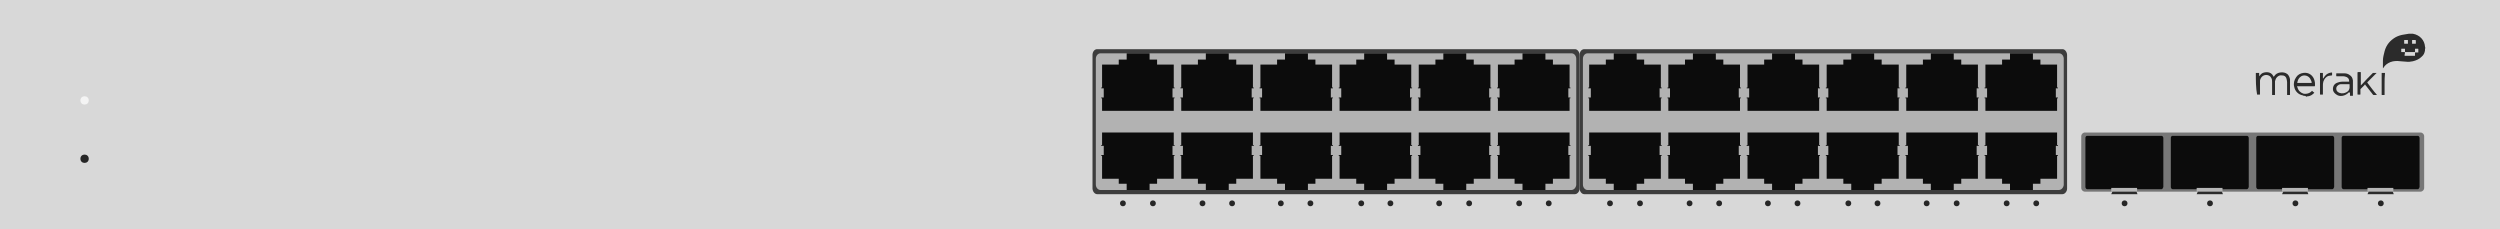 <?xml version="1.0" encoding="utf-8"?>
<!-- Copyright 2022 Virtual Console LLC. All rights reserved. Generator: Adobe Illustrator 26.0.2, SVG Export Plug-In . SVG Version: 6.00 Build 0)  -->
<svg version="1.1" id="Meraki_MS22P" xmlns="http://www.w3.org/2000/svg" xmlns:xlink="http://www.w3.org/1999/xlink" x="0px"
	 y="0px" viewBox="0 0 600 55" style="enable-background:new 0 0 600 55;" xml:space="preserve">
<style type="text/css">
	.st0{fill:#D8D8D8;}
	.st1{fill:#262626;}
	.st2{fill:#F4F4F4;}
	.st3{fill:#777777;}
	.st4{fill:#2B2B2B;}
	.st5{fill:#0C0C0C;}
	.st6{fill:#B7B7B7;}
	.st7{fill:#3D3D3D;}
	.st8{fill:#B2B2B2;}
</style>
<g>
	<rect class="st0" width="600" height="55"/>
	<circle class="st1" cx="20.3" cy="38.1" r="1"/>
	<circle class="st2" cx="20.3" cy="24.1" r="1"/>
	<g>
		<g>
			<circle class="st1" cx="509.9" cy="48.8" r="0.7"/>
			<circle class="st1" cx="530.4" cy="48.8" r="0.7"/>
			<circle class="st1" cx="550.9" cy="48.8" r="0.7"/>
			<circle class="st1" cx="571.4" cy="48.8" r="0.7"/>
		</g>
		<g>
			<path class="st3" d="M580.9,46h-80.5c-0.5,0-0.9-0.4-0.9-0.9V32.7c0-0.5,0.4-0.9,0.9-0.9h80.5c0.5,0,0.9,0.4,0.9,0.9v12.4
				C581.8,45.6,581.4,46,580.9,46z"/>
			<g>
				<g>
					<polygon class="st4" points="568.2,46.6 574.5,46.6 573.9,45 568.9,45 					"/>
					<path class="st5" d="M580.7,44.9V33.1c0-0.2-0.2-0.5-0.4-0.5h-17.9c-0.2,0-0.4,0.2-0.4,0.5v11.8c0,0.2,0.2,0.5,0.4,0.5h17.9
						C580.5,45.4,580.6,45.1,580.7,44.9z"/>
					<rect x="568.2" y="45.1" class="st6" width="6.2" height="0.9"/>
				</g>
				<g>
					<polygon class="st4" points="547.7,46.6 554,46.6 553.4,45 548.4,45 					"/>
					<path class="st5" d="M560.2,44.9V33.1c0-0.2-0.2-0.5-0.4-0.5h-17.9c-0.2,0-0.4,0.2-0.4,0.5v11.8c0,0.2,0.2,0.5,0.4,0.5h17.9
						C560,45.4,560.1,45.1,560.2,44.9z"/>
					<rect x="547.7" y="45.1" class="st6" width="6.2" height="0.9"/>
				</g>
				<g>
					<polygon class="st4" points="527.2,46.6 533.5,46.6 532.9,45 527.9,45 					"/>
					<path class="st5" d="M539.7,44.9V33.1c0-0.2-0.2-0.5-0.4-0.5h-17.9c-0.2,0-0.4,0.2-0.4,0.5v11.8c0,0.2,0.2,0.5,0.4,0.5h17.9
						C539.5,45.4,539.6,45.1,539.7,44.9z"/>
					<rect x="527.2" y="45.1" class="st6" width="6.2" height="0.9"/>
				</g>
				<g>
					<polygon class="st4" points="506.7,46.6 513,46.6 512.4,45 507.4,45 					"/>
					<path class="st5" d="M519.2,44.9V33.1c0-0.2-0.2-0.5-0.4-0.5h-17.9c-0.2,0-0.4,0.2-0.4,0.5v11.8c0,0.2,0.2,0.5,0.4,0.5h17.9
						C519,45.4,519.1,45.1,519.2,44.9z"/>
					<rect x="506.7" y="45.1" class="st6" width="6.2" height="0.9"/>
				</g>
			</g>
		</g>
	</g>
	<g>
		<g>
			<circle class="st1" cx="269.5" cy="48.8" r="0.7"/>
			<circle class="st1" cx="276.7" cy="48.8" r="0.7"/>
		</g>
		<g>
			<circle class="st1" cx="288.6" cy="48.8" r="0.7"/>
			<circle class="st1" cx="295.7" cy="48.8" r="0.7"/>
		</g>
		<g>
			<circle class="st1" cx="307.4" cy="48.8" r="0.7"/>
			<circle class="st1" cx="314.5" cy="48.8" r="0.7"/>
		</g>
		<g>
			<circle class="st1" cx="326.7" cy="48.8" r="0.7"/>
			<circle class="st1" cx="333.7" cy="48.8" r="0.7"/>
		</g>
		<g>
			<circle class="st1" cx="345.4" cy="48.8" r="0.7"/>
			<circle class="st1" cx="352.6" cy="48.8" r="0.7"/>
		</g>
		<g>
			<circle class="st1" cx="364.6" cy="48.8" r="0.7"/>
			<circle class="st1" cx="371.7" cy="48.8" r="0.7"/>
		</g>
		<g>
			<path class="st7" d="M378,46.6H263.3c-0.6,0-1.1-0.7-1.1-1.4v-32c0-0.8,0.5-1.4,1.1-1.4H378c0.6,0,1.1,0.7,1.1,1.4v32.1
				C379.1,45.9,378.6,46.6,378,46.6z"/>
			<path class="st8" d="M377.1,45.6h-113c-0.6,0-1.1-0.6-1.1-1.3V14.1c0-0.7,0.5-1.3,1.1-1.3h113.1c0.6,0,1.1,0.6,1.1,1.3v30.3
				C378.2,45.1,377.7,45.6,377.1,45.6z"/>
		</g>
		<g>
			<g>
				<polygon class="st5" points="376.7,21.2 376.9,21.2 376.9,21 376.7,21 376.7,15.5 372.7,15.5 372.7,14.3 370.9,14.3 370.9,12.8 
					365.4,12.8 365.4,14.3 363.5,14.3 363.5,15.5 359.5,15.5 359.5,21 359.3,21 359.3,21.2 359.5,21.2 359.9,21.2 359.9,23.4 
					359.3,23.4 359.3,23.6 359.5,23.6 359.5,26.6 376.7,26.6 376.7,23.6 376.9,23.6 376.9,23.4 376.4,23.4 376.4,21.2 				"/>
			</g>
			<g>
				<polygon class="st5" points="357.7,21.2 357.9,21.2 357.9,21 357.7,21 357.7,15.5 353.7,15.5 353.7,14.3 351.9,14.3 351.9,12.8 
					346.4,12.8 346.4,14.3 344.5,14.3 344.5,15.5 340.5,15.5 340.5,21 340.3,21 340.3,21.2 340.5,21.2 340.9,21.2 340.9,23.4 
					340.3,23.4 340.3,23.6 340.5,23.6 340.5,26.6 357.7,26.6 357.7,23.6 357.9,23.6 357.9,23.4 357.4,23.4 357.4,21.2 				"/>
			</g>
			<g>
				<polygon class="st5" points="338.7,21.2 338.9,21.2 338.9,21 338.7,21 338.7,15.5 334.7,15.5 334.7,14.3 332.9,14.3 332.9,12.8 
					327.4,12.8 327.4,14.3 325.5,14.3 325.5,15.5 321.5,15.5 321.5,21 321.3,21 321.3,21.2 321.5,21.2 321.9,21.2 321.9,23.4 
					321.3,23.4 321.3,23.6 321.5,23.6 321.5,26.6 338.7,26.6 338.7,23.6 338.9,23.6 338.9,23.4 338.4,23.4 338.4,21.2 				"/>
			</g>
			<g>
				<polygon class="st5" points="319.7,21.2 319.9,21.2 319.9,21 319.7,21 319.7,15.5 315.7,15.5 315.7,14.3 313.9,14.3 313.9,12.8 
					308.4,12.8 308.4,14.3 306.5,14.3 306.5,15.5 302.5,15.5 302.5,21 302.3,21 302.3,21.2 302.5,21.2 302.9,21.2 302.9,23.4 
					302.3,23.4 302.3,23.6 302.5,23.6 302.5,26.6 319.7,26.6 319.7,23.6 319.9,23.6 319.9,23.4 319.4,23.4 319.4,21.2 				"/>
			</g>
			<g>
				<polygon class="st5" points="300.7,21.2 300.9,21.2 300.9,21 300.7,21 300.7,15.5 296.7,15.5 296.7,14.3 294.9,14.3 294.9,12.8 
					289.4,12.8 289.4,14.3 287.5,14.3 287.5,15.5 283.5,15.5 283.5,21 283.3,21 283.3,21.2 283.5,21.2 283.9,21.2 283.9,23.4 
					283.3,23.4 283.3,23.6 283.5,23.6 283.5,26.6 300.7,26.6 300.7,23.6 300.9,23.6 300.9,23.4 300.4,23.4 300.4,21.2 				"/>
			</g>
			<g>
				<polygon class="st5" points="281.7,21.2 281.9,21.2 281.9,21 281.7,21 281.7,15.5 277.7,15.5 277.7,14.3 275.9,14.3 275.9,12.8 
					270.4,12.8 270.4,14.3 268.5,14.3 268.5,15.5 264.5,15.5 264.5,21 264.3,21 264.3,21.2 264.5,21.2 264.9,21.2 264.9,23.4 
					264.3,23.4 264.3,23.6 264.5,23.6 264.5,26.6 281.7,26.6 281.7,23.6 281.9,23.6 281.9,23.4 281.4,23.4 281.4,21.2 				"/>
			</g>
		</g>
		<g>
			<g>
				<polygon class="st5" points="376.7,37.2 376.9,37.2 376.9,37.4 376.7,37.4 376.7,42.9 372.7,42.9 372.7,44.1 370.9,44.1 
					370.9,45.6 365.4,45.6 365.4,44.1 363.5,44.1 363.5,42.9 359.5,42.9 359.5,37.4 359.3,37.4 359.3,37.2 359.5,37.2 359.9,37.2 
					359.9,35 359.3,35 359.3,34.8 359.5,34.8 359.5,31.8 376.7,31.8 376.7,34.8 376.9,34.8 376.9,35 376.4,35 376.4,37.2 				"/>
			</g>
			<g>
				<polygon class="st5" points="357.7,37.2 357.9,37.2 357.9,37.4 357.7,37.4 357.7,42.9 353.7,42.9 353.7,44.1 351.9,44.1 
					351.9,45.6 346.4,45.6 346.4,44.1 344.5,44.1 344.5,42.9 340.5,42.9 340.5,37.4 340.3,37.4 340.3,37.2 340.5,37.2 340.9,37.2 
					340.9,35 340.3,35 340.3,34.8 340.5,34.8 340.5,31.8 357.7,31.8 357.7,34.8 357.9,34.8 357.9,35 357.4,35 357.4,37.2 				"/>
			</g>
			<g>
				<polygon class="st5" points="338.7,37.2 338.9,37.2 338.9,37.4 338.7,37.4 338.7,42.9 334.7,42.9 334.7,44.1 332.9,44.1 
					332.9,45.6 327.4,45.6 327.4,44.1 325.5,44.1 325.5,42.9 321.5,42.9 321.5,37.4 321.3,37.4 321.3,37.2 321.5,37.2 321.9,37.2 
					321.9,35 321.3,35 321.3,34.8 321.5,34.8 321.5,31.8 338.7,31.8 338.7,34.8 338.9,34.8 338.9,35 338.4,35 338.4,37.2 				"/>
			</g>
			<g>
				<polygon class="st5" points="319.7,37.2 319.9,37.2 319.9,37.4 319.7,37.4 319.7,42.9 315.7,42.9 315.7,44.1 313.9,44.1 
					313.9,45.6 308.4,45.6 308.4,44.1 306.5,44.1 306.5,42.9 302.5,42.9 302.5,37.4 302.3,37.4 302.3,37.2 302.5,37.2 302.9,37.2 
					302.9,35 302.3,35 302.3,34.8 302.5,34.8 302.5,31.8 319.7,31.8 319.7,34.8 319.9,34.8 319.9,35 319.4,35 319.4,37.2 				"/>
			</g>
			<g>
				<polygon class="st5" points="300.7,37.2 300.9,37.2 300.9,37.4 300.7,37.4 300.7,42.9 296.7,42.9 296.7,44.1 294.9,44.1 
					294.9,45.6 289.4,45.6 289.4,44.1 287.5,44.1 287.5,42.9 283.5,42.9 283.5,37.4 283.3,37.4 283.3,37.2 283.5,37.2 283.9,37.2 
					283.9,35 283.3,35 283.3,34.8 283.5,34.8 283.5,31.8 300.7,31.8 300.7,34.8 300.9,34.8 300.9,35 300.4,35 300.4,37.2 				"/>
			</g>
			<g>
				<polygon class="st5" points="281.7,37.2 281.9,37.2 281.9,37.4 281.7,37.4 281.7,42.9 277.7,42.9 277.7,44.1 275.9,44.1 
					275.9,45.6 270.4,45.6 270.4,44.1 268.5,44.1 268.5,42.9 264.5,42.9 264.5,37.4 264.3,37.4 264.3,37.2 264.5,37.2 264.9,37.2 
					264.9,35 264.3,35 264.3,34.8 264.5,34.8 264.5,31.8 281.7,31.8 281.7,34.8 281.9,34.8 281.9,35 281.4,35 281.4,37.2 				"/>
			</g>
		</g>
	</g>
	<g>
		<g>
			<circle class="st1" cx="386.4" cy="48.8" r="0.7"/>
			<circle class="st1" cx="393.6" cy="48.8" r="0.7"/>
		</g>
		<g>
			<circle class="st1" cx="405.5" cy="48.8" r="0.7"/>
			<circle class="st1" cx="412.6" cy="48.8" r="0.7"/>
		</g>
		<g>
			<circle class="st1" cx="424.3" cy="48.8" r="0.7"/>
			<circle class="st1" cx="431.4" cy="48.8" r="0.7"/>
		</g>
		<g>
			<circle class="st1" cx="443.6" cy="48.8" r="0.7"/>
			<circle class="st1" cx="450.6" cy="48.8" r="0.7"/>
		</g>
		<g>
			<circle class="st1" cx="462.4" cy="48.8" r="0.7"/>
			<circle class="st1" cx="469.6" cy="48.8" r="0.7"/>
		</g>
		<g>
			<circle class="st1" cx="481.6" cy="48.8" r="0.7"/>
			<circle class="st1" cx="488.7" cy="48.8" r="0.7"/>
		</g>
		<g>
			<path class="st7" d="M495,46.6H380.2c-0.6,0-1.1-0.7-1.1-1.4v-32c0-0.8,0.5-1.4,1.1-1.4H495c0.6,0,1.1,0.7,1.1,1.4v32.1
				C496.1,45.9,495.6,46.6,495,46.6z"/>
			<path class="st8" d="M494.1,45.6H381c-0.6,0-1.1-0.6-1.1-1.3V14.1c0-0.7,0.5-1.3,1.1-1.3h113.2c0.6,0,1.1,0.6,1.1,1.3v30.3
				C495.2,45.1,494.7,45.6,494.1,45.6z"/>
		</g>
		<g>
			<g>
				<polygon class="st5" points="493.7,21.2 493.9,21.2 493.9,21 493.7,21 493.7,15.5 489.7,15.5 489.7,14.3 487.9,14.3 487.9,12.8 
					482.4,12.8 482.4,14.3 480.5,14.3 480.5,15.5 476.5,15.5 476.5,21 476.3,21 476.3,21.2 476.5,21.2 476.9,21.2 476.9,23.4 
					476.3,23.4 476.3,23.6 476.5,23.6 476.5,26.6 493.7,26.6 493.7,23.6 493.9,23.6 493.9,23.4 493.4,23.4 493.4,21.2 				"/>
			</g>
			<g>
				<polygon class="st5" points="474.7,21.2 474.9,21.2 474.9,21 474.7,21 474.7,15.5 470.7,15.5 470.7,14.3 468.9,14.3 468.9,12.8 
					463.4,12.8 463.4,14.3 461.5,14.3 461.5,15.5 457.5,15.5 457.5,21 457.3,21 457.3,21.2 457.5,21.2 457.9,21.2 457.9,23.4 
					457.3,23.4 457.3,23.6 457.5,23.6 457.5,26.6 474.7,26.6 474.7,23.6 474.9,23.6 474.9,23.4 474.4,23.4 474.4,21.2 				"/>
			</g>
			<g>
				<polygon class="st5" points="455.7,21.2 455.9,21.2 455.9,21 455.7,21 455.7,15.5 451.6,15.5 451.6,14.3 449.8,14.3 449.8,12.8 
					444.3,12.8 444.3,14.3 442.4,14.3 442.4,15.5 438.4,15.5 438.4,21 438.2,21 438.2,21.2 438.4,21.2 438.8,21.2 438.8,23.4 
					438.2,23.4 438.2,23.6 438.4,23.6 438.4,26.6 455.7,26.6 455.7,23.6 455.9,23.6 455.9,23.4 455.4,23.4 455.4,21.2 				"/>
			</g>
			<g>
				<polygon class="st5" points="436.6,21.2 436.8,21.2 436.8,21 436.6,21 436.6,15.5 432.6,15.5 432.6,14.3 430.8,14.3 430.8,12.8 
					425.3,12.8 425.3,14.3 423.4,14.3 423.4,15.5 419.4,15.5 419.4,21 419.2,21 419.2,21.2 419.4,21.2 419.8,21.2 419.8,23.4 
					419.2,23.4 419.2,23.6 419.4,23.6 419.4,26.6 436.6,26.6 436.6,23.6 436.8,23.6 436.8,23.4 436.3,23.4 436.3,21.2 				"/>
			</g>
			<g>
				<polygon class="st5" points="417.6,21.2 417.8,21.2 417.8,21 417.6,21 417.6,15.5 413.6,15.5 413.6,14.3 411.8,14.3 411.8,12.8 
					406.3,12.8 406.3,14.3 404.4,14.3 404.4,15.5 400.4,15.5 400.4,21 400.2,21 400.2,21.2 400.4,21.2 400.8,21.2 400.8,23.4 
					400.2,23.4 400.2,23.6 400.4,23.6 400.4,26.6 417.6,26.6 417.6,23.6 417.8,23.6 417.8,23.4 417.3,23.4 417.3,21.2 				"/>
			</g>
			<g>
				<polygon class="st5" points="398.6,21.2 398.8,21.2 398.8,21 398.6,21 398.6,15.5 394.6,15.5 394.6,14.3 392.8,14.3 392.8,12.8 
					387.3,12.8 387.3,14.3 385.4,14.3 385.4,15.5 381.4,15.5 381.4,21 381.2,21 381.2,21.2 381.4,21.2 381.8,21.2 381.8,23.4 
					381.2,23.4 381.2,23.6 381.4,23.6 381.4,26.6 398.6,26.6 398.6,23.6 398.8,23.6 398.8,23.4 398.3,23.4 398.3,21.2 				"/>
			</g>
		</g>
		<g>
			<g>
				<polygon class="st5" points="493.7,37.2 493.9,37.2 493.9,37.4 493.7,37.4 493.7,42.9 489.7,42.9 489.7,44.1 487.9,44.1 
					487.9,45.6 482.4,45.6 482.4,44.1 480.5,44.1 480.5,42.9 476.5,42.9 476.5,37.4 476.3,37.4 476.3,37.2 476.5,37.2 476.9,37.2 
					476.9,35 476.3,35 476.3,34.8 476.5,34.8 476.5,31.8 493.7,31.8 493.7,34.8 493.9,34.8 493.9,35 493.4,35 493.4,37.2 				"/>
			</g>
			<g>
				<polygon class="st5" points="474.7,37.2 474.9,37.2 474.9,37.4 474.7,37.4 474.7,42.9 470.7,42.9 470.7,44.1 468.9,44.1 
					468.9,45.6 463.4,45.6 463.4,44.1 461.5,44.1 461.5,42.9 457.5,42.9 457.5,37.4 457.3,37.4 457.3,37.2 457.5,37.2 457.9,37.2 
					457.9,35 457.3,35 457.3,34.8 457.5,34.8 457.5,31.8 474.7,31.8 474.7,34.8 474.9,34.8 474.9,35 474.4,35 474.4,37.2 				"/>
			</g>
			<g>
				<polygon class="st5" points="455.7,37.2 455.9,37.2 455.9,37.4 455.7,37.4 455.7,42.9 451.6,42.9 451.6,44.1 449.8,44.1 
					449.8,45.6 444.3,45.6 444.3,44.1 442.4,44.1 442.4,42.9 438.4,42.9 438.4,37.4 438.2,37.4 438.2,37.2 438.4,37.2 438.8,37.2 
					438.8,35 438.2,35 438.2,34.8 438.4,34.8 438.4,31.8 455.7,31.8 455.7,34.8 455.9,34.8 455.9,35 455.4,35 455.4,37.2 				"/>
			</g>
			<g>
				<polygon class="st5" points="436.6,37.2 436.8,37.2 436.8,37.4 436.6,37.4 436.6,42.9 432.6,42.9 432.6,44.1 430.8,44.1 
					430.8,45.6 425.3,45.6 425.3,44.1 423.4,44.1 423.4,42.9 419.4,42.9 419.4,37.4 419.2,37.4 419.2,37.2 419.4,37.2 419.8,37.2 
					419.8,35 419.2,35 419.2,34.8 419.4,34.8 419.4,31.8 436.6,31.8 436.6,34.8 436.8,34.8 436.8,35 436.3,35 436.3,37.2 				"/>
			</g>
			<g>
				<polygon class="st5" points="417.6,37.2 417.8,37.2 417.8,37.4 417.6,37.4 417.6,42.9 413.6,42.9 413.6,44.1 411.8,44.1 
					411.8,45.6 406.3,45.6 406.3,44.1 404.4,44.1 404.4,42.9 400.4,42.9 400.4,37.4 400.2,37.4 400.2,37.2 400.4,37.2 400.8,37.2 
					400.8,35 400.2,35 400.2,34.8 400.4,34.8 400.4,31.8 417.6,31.8 417.6,34.8 417.8,34.8 417.8,35 417.3,35 417.3,37.2 				"/>
			</g>
			<g>
				<polygon class="st5" points="398.6,37.2 398.8,37.2 398.8,37.4 398.6,37.4 398.6,42.9 394.6,42.9 394.6,44.1 392.8,44.1 
					392.8,45.6 387.3,45.6 387.3,44.1 385.4,44.1 385.4,42.9 381.4,42.9 381.4,37.4 381.2,37.4 381.2,37.2 381.4,37.2 381.8,37.2 
					381.8,35 381.2,35 381.2,34.8 381.4,34.8 381.4,31.8 398.6,31.8 398.6,34.8 398.8,34.8 398.8,35 398.3,35 398.3,37.2 				"/>
			</g>
		</g>
	</g>
	<g>
		<path class="st4" d="M582,11.8c0,0.1,0,0.2,0,0.3c-0.1,0.6-0.3,1.1-0.8,1.5c-0.6,0.6-1.3,0.9-2.1,1.1c-0.5,0.1-1.1,0.2-1.7,0.1
			c-0.4,0-0.9-0.1-1.3-0.1c-0.8-0.1-1.6-0.1-2.4,0.2c-0.7,0.3-1.3,0.7-1.7,1.4c0,0,0,0-0.1,0.1c0-0.2,0-0.3,0-0.4c0-0.5,0-0.9,0-1.4
			c0-0.8,0.2-1.5,0.4-2.3c0.4-1.5,1.3-2.6,2.7-3.4c0.6-0.3,1.2-0.5,1.9-0.6c0.4-0.1,0.8-0.1,1.2-0.2c0,0,0.1,0,0.1,0
			c0.1,0,0.3,0,0.4,0c0,0,0.1,0,0.1,0c0.1,0,0.3,0,0.4,0c1.7,0.3,2.8,1.6,2.9,3.1c0,0.1,0,0.2,0.1,0.3C582,11.7,582,11.7,582,11.8z
			 M577.1,13.4C577.2,13.4,577.2,13.5,577.1,13.4c0.8,0,1.6,0,2.4,0c0.1,0,0.1,0,0.1-0.1c0-0.2,0-0.4,0-0.6c0-0.1,0-0.1,0.1-0.1
			c0.2,0,0.4,0,0.6,0c0.1,0,0.1,0,0.1-0.1c0-0.2,0-0.4,0-0.7c0-0.1,0-0.1-0.1-0.1c-0.2,0-0.4,0-0.6,0c-0.1,0-0.1,0-0.1,0.1
			c0,0.2,0,0.4,0,0.6c0,0.1,0,0.1-0.1,0.1c-0.7,0-1.5,0-2.2,0c-0.1,0-0.1,0-0.1-0.1c0-0.2,0-0.4,0-0.6c0-0.1,0-0.1-0.1-0.1
			c-0.2,0-0.4,0-0.7,0c-0.1,0-0.1,0-0.1,0.1c0,0.2,0,0.4,0,0.6c0,0.1,0,0.1,0.1,0.1c0.2,0,0.4,0,0.6,0c0.2,0,0.2,0,0.2,0.2
			C577.1,13,577.1,13.2,577.1,13.4z M577.9,10.5c0-0.3,0-0.5,0-0.8c0-0.1,0-0.1-0.1-0.1c-0.2,0-0.5,0-0.7,0c-0.1,0-0.1,0-0.1,0.1
			c0,0.2,0,0.5,0,0.7c0,0,0,0.1,0.1,0.1C577.3,10.5,577.6,10.5,577.9,10.5z M578.9,10.5c0.3,0,0.5,0,0.8,0c0,0,0.1,0,0.1-0.1
			c0-0.2,0-0.5,0-0.7c0,0-0.1-0.1-0.1-0.1c-0.2,0-0.5,0-0.7,0c0,0-0.1,0-0.1,0.1C578.9,10,578.9,10.2,578.9,10.5z"/>
		<path class="st4" d="M541.4,17.5c0.2,0,0.4,0,0.7,0c0.1,0,0.1,0,0.1,0.1c0,0.2,0,0.4,0,0.6c0,0,0,0.1,0,0.1c0,0,0,0,0,0
			c0,0,0.1-0.1,0.1-0.1c0.3-0.4,0.6-0.7,1.1-0.8c0.9-0.2,1.8,0,2.2,0.9c0,0,0,0.1,0.1,0.1c0,0,0.1-0.1,0.1-0.1
			c0.3-0.5,0.8-0.8,1.4-0.9c0.7-0.1,1.3,0,1.8,0.4c0.3,0.3,0.5,0.7,0.6,1.2c0,0.3,0,0.5,0,0.8c0,1,0,1.9,0,2.9c0,0.1,0,0.1-0.1,0.1
			c-0.2,0-0.4,0-0.5,0c-0.1,0-0.1,0-0.1-0.1c0-1,0-2,0-3c0-0.3-0.1-0.7-0.2-1c-0.2-0.4-0.5-0.6-1-0.6c-0.5-0.1-0.9,0.1-1.2,0.4
			c-0.3,0.3-0.4,0.6-0.5,1c0,0.5,0,1,0,1.5c0,0.6,0,1.1,0,1.7c0,0.1,0,0.1-0.1,0.1c-0.2,0-0.3,0-0.5,0c-0.1,0-0.1,0-0.1-0.1
			c0-1,0-2,0-3c0-0.3,0-0.7-0.2-1c-0.2-0.4-0.5-0.6-1-0.7c-0.8-0.1-1.5,0.4-1.7,1.3c0,0.2,0,0.3,0,0.5c0,0.9,0,1.9,0,2.8
			c0,0.1,0,0.1-0.1,0.1c-0.2,0-0.4,0-0.6,0C541.4,21.1,541.4,19.3,541.4,17.5z"/>
		<path class="st4" d="M553,23c-0.1,0-0.2,0-0.3-0.1c-1.1-0.2-1.9-1-2.1-2.1c-0.2-0.8,0-1.6,0.5-2.3c0.4-0.6,1-0.9,1.7-1
			c1.3-0.2,2.4,0.6,2.7,1.9c0.1,0.3,0.1,0.6,0.1,1c0,0.3,0,0.3-0.2,0.3c-1.3,0-2.6,0-3.9,0c0,0-0.1,0-0.2,0c0,0.1,0,0.2,0.1,0.3
			c0.2,0.8,0.8,1.3,1.5,1.5c0.7,0.1,1.4-0.1,1.9-0.6c0,0,0-0.1,0.1-0.1c0.2,0.2,0.3,0.3,0.5,0.4c0,0,0,0.1,0,0.1
			c-0.4,0.4-0.8,0.7-1.4,0.8c-0.1,0-0.3,0-0.4,0.1c0,0-0.1,0-0.1,0C553.3,23,553.2,23,553,23z M554.8,19.9c0,0,0-0.1,0-0.1
			c0-0.2-0.1-0.4-0.2-0.6c-0.4-1.1-1.6-1.3-2.3-0.9c-0.5,0.3-0.8,0.8-0.9,1.3c0,0.1,0,0.2-0.1,0.3C552.5,19.9,553.7,19.9,554.8,19.9
			z"/>
		<path class="st4" d="M563.8,22.1C563.7,22.1,563.7,22.1,563.8,22.1c-0.5,0.5-1,0.8-1.6,0.9c-0.6,0.1-1.1,0-1.6-0.4
			c-0.4-0.3-0.7-0.7-0.7-1.2c0-0.9,0.5-1.4,1.2-1.6c0.3-0.1,0.6-0.2,1-0.2c0.5,0,1.1,0,1.6,0c0.1,0,0.1,0,0.1-0.1
			c0-0.5-0.2-0.8-0.6-1c-0.3-0.1-0.5-0.2-0.8-0.2c-0.5,0-1.1,0-1.6,0c-0.1,0-0.1,0-0.1-0.1c0-0.2,0-0.3,0-0.5c0-0.1,0-0.1,0.1-0.1
			c0.6,0,1.2,0,1.8,0c0.5,0,0.9,0.1,1.3,0.4c0.5,0.3,0.7,0.7,0.8,1.3c0,0.2,0,0.5,0,0.7c0,1,0,1.9,0,2.9c0,0.1,0,0.1-0.1,0.1
			c-0.2,0-0.4,0-0.5,0c-0.1,0-0.1,0-0.1-0.1c0-0.2,0-0.4,0-0.6C563.8,22.2,563.8,22.1,563.8,22.1z M562.9,20.2
			C562.9,20.2,562.9,20.2,562.9,20.2c-0.3,0-0.7,0-1,0c-0.3,0-0.6,0.1-0.8,0.3c-0.3,0.2-0.4,0.5-0.4,0.8c0,0.5,0.3,0.8,0.8,1
			c0.6,0.2,1.2,0.1,1.7-0.2c0.4-0.2,0.6-0.5,0.7-1c0-0.3,0-0.5,0-0.8c0-0.1,0-0.1-0.1-0.1C563.4,20.2,563.1,20.2,562.9,20.2z"/>
		<path class="st4" d="M566.6,20.5c0.1-0.1,0.2-0.2,0.3-0.3c0.8-0.9,1.7-1.8,2.5-2.6c0,0,0.1-0.1,0.1-0.1c0.3,0,0.6,0,0.9,0
			c-0.1,0.1-0.3,0.3-0.4,0.4c-0.6,0.6-1.2,1.2-1.8,1.8c-0.1,0.1,0,0.1,0,0.2c0.7,0.9,1.4,1.9,2.2,2.8c0,0,0,0.1,0.1,0.1
			c-0.1,0-0.2,0-0.2,0c-0.2,0-0.4,0-0.6,0c-0.1,0-0.1,0-0.2-0.1c-0.6-0.8-1.2-1.5-1.8-2.3c0,0-0.1-0.1-0.1-0.2
			c0,0.1-0.1,0.1-0.1,0.2c-0.3,0.3-0.6,0.6-0.9,0.9c-0.1,0.1-0.1,0.1-0.1,0.2c0,0.4,0,0.8,0,1.1c0,0.1,0,0.1-0.1,0.1
			c-0.2,0-0.3,0-0.5,0c-0.1,0-0.1,0-0.1-0.1c0-0.6,0-1.1,0-1.7c0-1.1,0-2.3,0-3.4c0-0.2,0-0.2,0.2-0.2c0.2,0,0.3,0,0.5,0
			c0.1,0,0.1,0,0.1,0.1c0,0.9,0,1.8,0,2.8C566.6,20.4,566.6,20.5,566.6,20.5C566.6,20.5,566.6,20.5,566.6,20.5z"/>
		<path class="st4" d="M557.5,18.9c0,0,0-0.1,0.1-0.1c0.3-0.5,0.7-1,1.2-1.2c0.3-0.1,0.5-0.2,0.8-0.2c0.1,0,0.1,0,0.1,0.1
			c0,0.2,0,0.4,0,0.5c0,0.1,0,0.1-0.1,0.1c-0.2,0-0.5,0.1-0.7,0.1c-0.7,0.2-1.1,0.8-1.3,1.4c-0.1,0.3-0.1,0.7-0.1,1c0,0.7,0,1.3,0,2
			c0,0.1,0,0.1-0.1,0.1c-0.2,0-0.3,0-0.5,0c-0.1,0-0.1,0-0.1-0.1c0-1,0-1.9,0-2.9c0-0.7,0-1.4,0-2.1c0-0.1,0-0.1,0.1-0.1
			c0.2,0,0.3,0,0.5,0c0.1,0,0.1,0,0.1,0.1c0,0.4,0,0.7,0,1.1C557.5,18.8,557.5,18.8,557.5,18.9C557.5,18.9,557.5,18.9,557.5,18.9z"
			/>
		<path class="st4" d="M572.3,20.2c0,0.8,0,1.7,0,2.5c0,0.1,0,0.1-0.1,0.1c-0.2,0-0.3,0-0.5,0c-0.1,0-0.1,0-0.1-0.1
			c0-1.6,0-3.2,0-4.8c0-0.1,0-0.2,0-0.3c0-0.1,0-0.1,0.1-0.1c0.2,0,0.4,0,0.6,0c0.1,0,0.1,0,0.1,0.1
			C572.3,18.5,572.3,19.3,572.3,20.2z"/>
	</g>
</g>
</svg>

